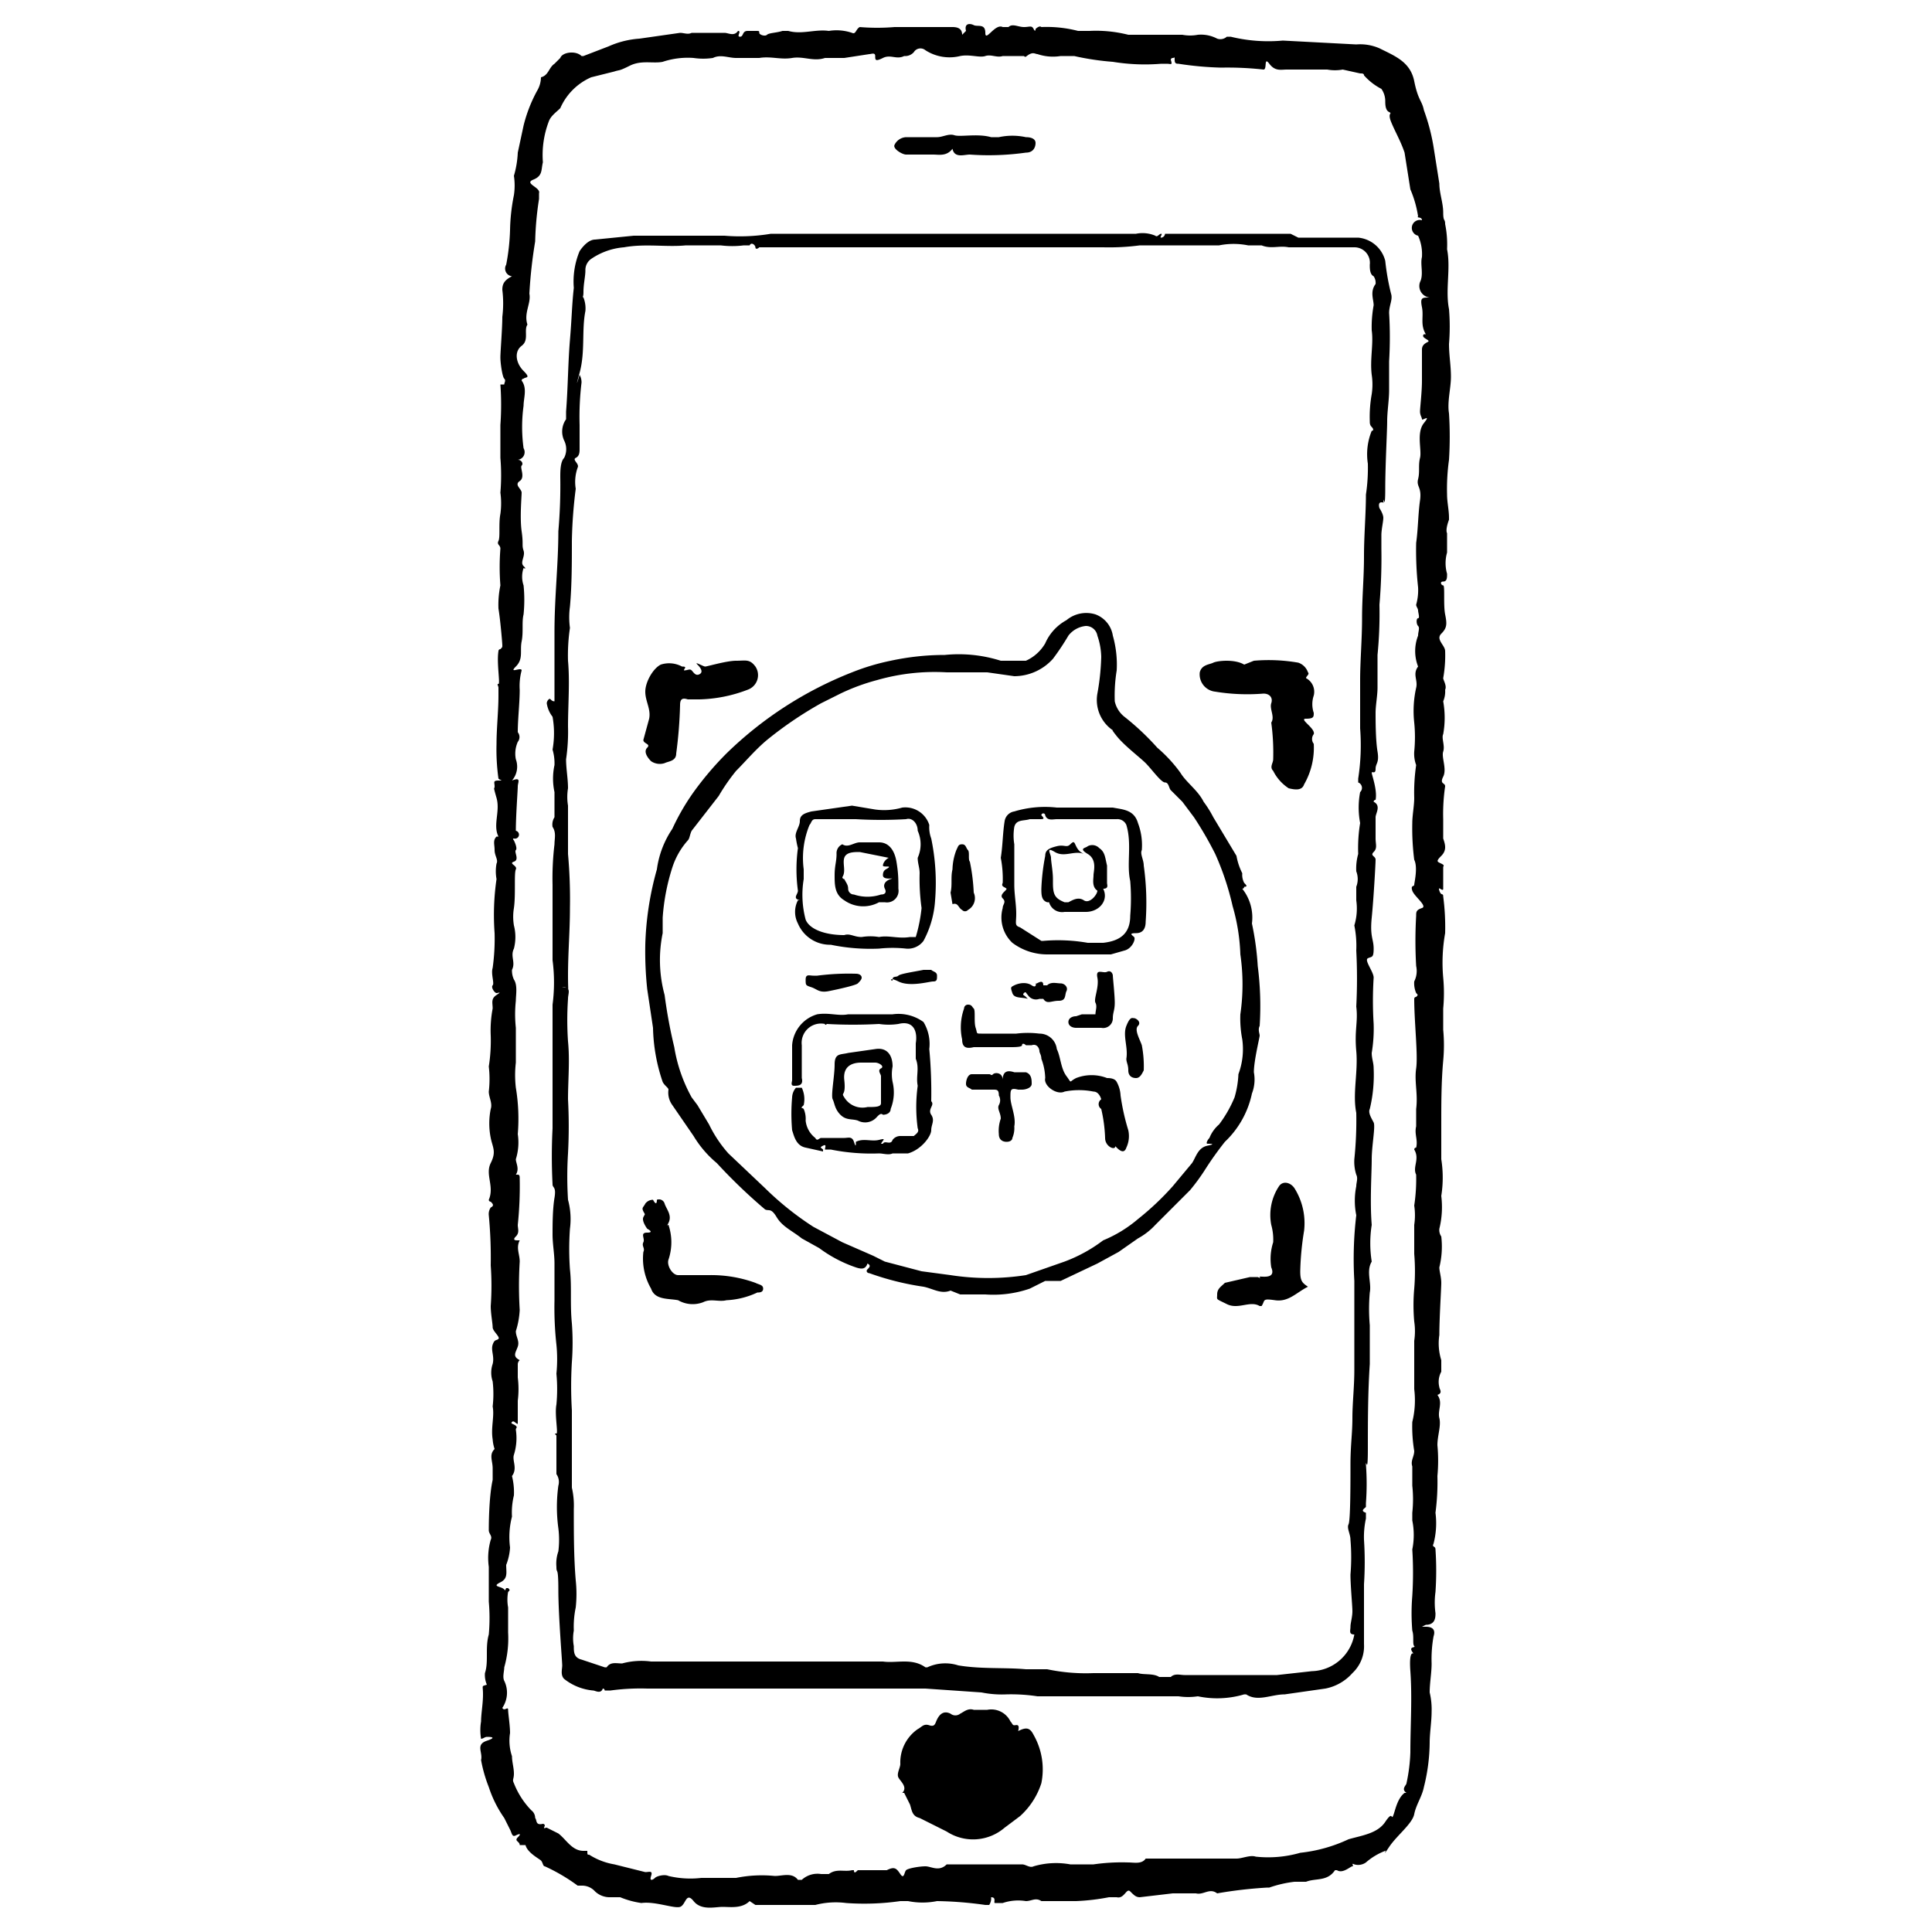 <svg xmlns="http://www.w3.org/2000/svg" fill="none" viewBox="0 0 80 80">
  <path fill="#000" d="M58.88 67.36h.16c.32 0 .4.16.32.4-.066.37-.093.745-.08 1.12 0 .4-.08.8-.08 1.2.062.262.089.53.08.8 0 .4-.08.88-.08 1.28a7.76 7.76 0 0 1-.24 1.84c-.08.4-.32.72-.4 1.12-.08.4-.72.88-1.04 1.36-.32.48-.08.08-.16.16a2.64 2.64 0 0 0-.8.48.559.559 0 0 1-.48.08c-.16-.08 0 .08-.08.08s-.4.32-.64.16h-.08c-.32.48-.8.32-1.2.48h-.48a4.879 4.879 0 0 0-1.04.24h-.08c-.697.04-1.392.12-2.08.24-.32-.24-.56.08-.88 0h-.96l-1.36.16c-.16 0-.24-.08-.4-.24-.16-.16-.24.32-.56.24h-.32a8.893 8.893 0 0 1-1.36.16h-1.44c-.24-.16-.4 0-.64 0a2 2 0 0 0-.96.08h-.32c-.08 0 .08-.24-.16-.24a.48.48 0 0 1-.08.32h-.16c-.662-.096-1.33-.15-2-.16-.396.08-.804.08-1.2 0h-.32c-.742.107-1.493.133-2.24.08a3.36 3.36 0 0 0-1.28.08h-2.48l-.24-.16c-.32.32-.8.24-1.12.24-.32 0-.88.16-1.2-.24-.32-.4-.32.16-.56.24-.24.08-1.04-.24-1.6-.16a3.602 3.602 0 0 1-.88-.24h-.4a.88.88 0 0 1-.64-.24.72.72 0 0 0-.56-.24h-.16a7.595 7.595 0 0 0-1.36-.8c-.08 0-.08-.16-.16-.24-.08-.08-.56-.32-.64-.64h-.24c0-.16-.24-.16-.08-.32.16-.16.08-.16-.08-.08s-.16-.08-.24-.24l-.24-.48a4.805 4.805 0 0 1-.64-1.28 5.923 5.923 0 0 1-.32-1.12c.08-.32-.24-.64.24-.8.48-.16.08-.16 0-.16s-.16.08-.24.08a2.164 2.164 0 0 1 0-.72c0-.32.08-.72.08-1.12 0-.4-.08-.32.16-.4a1.041 1.041 0 0 1-.08-.48c.16-.48 0-1.04.16-1.6.04-.453.04-.908 0-1.36v-1.44a2.722 2.722 0 0 1 .08-1.12c.08-.16-.08-.24-.08-.4 0-.16 0-1.36.16-2.08v-.48c0-.32-.16-.56.08-.8a1.602 1.602 0 0 1-.08-.4c-.08-.48.08-.96 0-1.36.04-.346.04-.695 0-1.04a1.12 1.12 0 0 1 0-.72c.08-.32-.08-.56 0-.8s.16-.16.24-.24c.08-.08-.24-.32-.24-.48 0-.16-.08-.56-.08-.88.04-.56.04-1.12 0-1.68a18.781 18.781 0 0 0-.08-2.08.48.48 0 0 1 .08-.32c.16-.08.08-.16 0-.24a.08.08 0 0 1-.08-.08c.24-.56-.16-1.04.08-1.52s.08-.64 0-1.04a3.041 3.041 0 0 1 0-1.2c.08-.24-.08-.48-.08-.72.04-.346.04-.695 0-1.04.067-.423.093-.852.08-1.28-.017-.375.01-.751.08-1.12 0-.24-.08-.4.16-.56.24-.16.08-.08 0-.08s-.24-.24-.16-.32c.08-.08-.08-.48 0-.72.066-.477.093-.959.08-1.44a10.323 10.323 0 0 1 .08-2.24 1.76 1.76 0 0 1 0-.64c.08-.16-.08-.32-.08-.56 0-.24-.08-.4.08-.56h.08c-.24-.48.08-1.04-.08-1.6s-.08-.32-.08-.48c0-.16-.08-.24.16-.24s.08 0 0-.08a8.734 8.734 0 0 1-.08-1.44c0-.64.08-1.36.08-2v-.32c0-.08-.08-.16 0-.16s-.08-.88 0-1.36a.08.08 0 0 1 .08-.08c.08-.08.08-.08.08-.16s-.08-1.04-.16-1.52a3.922 3.922 0 0 1 .08-.96 9.69 9.69 0 0 1 0-1.52c0-.16-.16-.16-.08-.32s0-.72.08-1.12c.04-.292.04-.588 0-.88.04-.48.04-.96 0-1.44V17.6c.04-.56.04-1.12 0-1.68h.16c0-.08.08-.16 0-.24-.08-.08-.16-.64-.16-.88s.08-1.2.08-1.68a4.552 4.552 0 0 0 0-1.12c0-.24.08-.4.4-.56a.32.32 0 0 1-.24-.48c.093-.475.146-.956.16-1.44.01-.484.063-.966.16-1.44.04-.265.04-.535 0-.8.092-.312.146-.635.16-.96l.24-1.12c.124-.502.312-.986.56-1.44a1.12 1.12 0 0 0 .16-.56c.32-.08.32-.4.56-.56l.24-.24c.08-.24.64-.32.88-.08h.08l1.04-.4a3.76 3.76 0 0 1 1.28-.32l1.68-.24c.16 0 .32.08.48 0H30c.16 0 .4.16.56-.08.16 0-.08.24.08.24s.08-.24.32-.24h.32c.16 0 .16 0 .16.08s.24.16.32.08c.08-.08.4-.08.64-.16h.24c.56.16 1.12-.08 1.68 0a2 2 0 0 1 .96.08c.16.08.16-.16.32-.24.48.04.96.04 1.44 0h2.4c.24 0 .4.08.4.32l.16-.16c-.08-.32.16-.32.32-.24.16.08.48-.08.48.32s.4-.4.72-.24h.24c.16-.16.4 0 .64 0s.32-.08.4.08c.08.16.08 0 .08 0s.16-.16.24-.08a5.2 5.2 0 0 1 1.52.16h.48a5.44 5.44 0 0 1 1.6.16h2.24c.212.04.428.04.64 0 .277-.025.554.03.8.16a.4.4 0 0 0 .4-.08h.16a6.56 6.56 0 0 0 2.16.16l3.04.16a2 2 0 0 1 .96.16c.64.32 1.28.56 1.44 1.36.16.8.32.8.4 1.2.18.493.315 1.002.4 1.52l.24 1.52c0 .4.16.8.16 1.2 0 .4.08.24.08.48.07.342.096.691.08 1.04.16.8-.08 1.68.08 2.48.04.48.04.96 0 1.44 0 .48.08.88.08 1.36 0 .48-.16 1.04-.08 1.52.04.64.04 1.28 0 1.92a8.723 8.723 0 0 0-.08 1.44c0 .32.08.64.08.96v.08s-.16.4-.08.56v.8a1.6 1.6 0 0 0 0 .88c0 .16 0 .32-.16.32s-.08.16 0 .16 0 .8.08 1.2c.08.4.08.56-.16.8s.16.48.16.72c.013.375-.014.75-.08 1.12 0 .08.16.32.08.48a1.04 1.04 0 0 1-.08.48c.081.45.081.91 0 1.36-.08.16.08.48 0 .72s.16.72 0 1.04c-.16.32.08.24.08.4-.066.45-.093.905-.08 1.36v.8c.08.24.16.48-.08.72s-.16.24 0 .32c.16.08.08.08.08.16v.88c0 .16-.24-.16-.16.08.08.24.16.08.16.24a9.68 9.68 0 0 1 .08 1.52 6.96 6.96 0 0 0-.08 1.84c.04.426.04.854 0 1.28v.88c.04.426.04.854 0 1.28-.08.88-.08 1.76-.08 2.64V48c.08.503.08 1.017 0 1.52.056.454.03.915-.08 1.36a.48.48 0 0 0 .08.32c.05.428.023.861-.08 1.28 0 .16.08.4.08.64s-.08 1.44-.08 2.16c-.053.348-.025.704.08 1.04v.48a.88.88 0 0 0-.08.64c0 .08.16.24-.08.32.24.32 0 .64.08.96.08.32-.08.72-.08 1.12.04.426.04.854 0 1.28a9.691 9.691 0 0 1-.08 1.52 3.36 3.36 0 0 1-.08 1.28c-.08.16.08.08.08.24.04.586.04 1.174 0 1.76-.04.292-.04.588 0 .88 0 .16 0 .48-.4.48l-.16.08Zm0-58.24c0-.16-.24-.08-.16-.16a4.562 4.562 0 0 0-.32-1.12l-.24-1.52c-.16-.48-.4-.88-.56-1.28-.16-.4.08-.32-.08-.4-.16-.08-.16-.32-.16-.48a.88.88 0 0 0-.16-.48 2.481 2.481 0 0 1-.72-.56c0-.08-.08-.08-.16-.08l-.72-.16a1.76 1.76 0 0 1-.64 0h-1.68c-.24 0-.48.08-.72-.24s-.08.24-.24.24a13.6 13.6 0 0 0-1.76-.08 13.602 13.602 0 0 1-1.76-.16c-.08 0-.16 0-.16-.16s0-.08-.08-.08a.08.08 0 0 0-.08.08c.08.24 0 .16-.16.16h-.24a8.24 8.24 0 0 1-2-.08 11.044 11.044 0 0 1-1.6-.24h-.56a2 2 0 0 1-.96-.08c-.08 0-.16-.08-.32 0s-.16.16-.24.08h-.88c-.24.08-.48-.08-.72 0s-.64-.08-1.04 0a1.84 1.84 0 0 1-1.44-.24.32.32 0 0 0-.48.08.479.479 0 0 1-.4.16c-.32.16-.56-.08-.88.08-.32.16-.32.08-.32-.08s-.16-.08-.24-.08l-1.04.16h-.8c-.48.16-.88-.08-1.36 0-.48.08-.88-.08-1.36 0h-.96c-.32 0-.64-.16-.96 0a2.72 2.72 0 0 1-.8 0 3.28 3.28 0 0 0-1.28.16c-.4.08-.88-.08-1.36.16-.48.24-.4.16-.64.24l-.96.24a2.48 2.48 0 0 0-1.28 1.28c-.16.16-.4.32-.48.56a3.92 3.92 0 0 0-.24 1.68c-.08.32 0 .56-.4.72-.4.16.32.32.24.56v.24c-.093.582-.146 1.17-.16 1.76-.12.715-.2 1.436-.24 2.16.08.4-.24.8-.08 1.28-.16.24.08.64-.24.88s-.24.72.08 1.04c.32.32.08.24 0 .32a.08.08 0 0 0-.08.08c.24.32.08.72.08 1.04a6.483 6.483 0 0 0 0 1.76.32.32 0 0 1-.24.48c.16 0 .24.16.16.24-.08.08.16.48-.08.64-.24.16.08.32.08.48 0 .16-.08 1.04 0 1.6s0 .56.08.8-.16.48 0 .64c.16.16 0 .08 0 .08a1.12 1.12 0 0 0 0 .72 6 6 0 0 1 0 1.2c-.08.32 0 .72-.08 1.12-.08.4.08.72-.24 1.04-.32.32.24 0 .24.16-.07.26-.097.53-.08.8 0 .56-.08 1.2-.08 1.76a.32.32 0 0 1 0 .4 1.2 1.2 0 0 0-.08.72.88.88 0 0 1-.16.88c.4-.16.24.08.24.24 0 .16-.08 1.2-.08 1.84a.165.165 0 1 1-.08.32c-.08 0 0 .08 0 .08s.16.32.08.4c-.08.08.16.4-.08.48-.24.08.16.16.08.32s0 1.04-.08 1.6c-.04.238-.04.482 0 .72a1.92 1.92 0 0 1 0 .96c-.16.32.08.56-.08.88a.88.88 0 0 0 .08.4c.16.24.08.64.08.88-.04.372-.04.748 0 1.12V44c-.04.346-.04.694 0 1.04.106.634.133 1.28.08 1.92.053.348.025.704-.08 1.04 0 .16.16.4 0 .64h.08c.08 0 .08.08.08.16.013.641-.013 1.282-.08 1.92 0 .16.08.32-.08.48-.16.16 0 .16.08.16h.08c-.16.32 0 .56 0 .88a16.64 16.64 0 0 0 0 2 3.436 3.436 0 0 1-.16.88c0 .24.16.4.08.64s-.24.4.08.56a.24.24 0 0 0-.08.16v.56c.04.319.04.641 0 .96v.96c-.08 0-.16-.16-.24-.08-.08.08.08.08.16.16s0 .08 0 .16c.053.348.025.704-.08 1.04-.08.24.16.56-.08.88.066.261.093.53.08.8-.07.288-.098.584-.08.88a3.361 3.361 0 0 0-.08 1.28 2.32 2.32 0 0 1-.16.72c0 .32.08.56-.24.72-.32.16-.08.16.08.24.16.08.08.16.16 0h.08c.08.08.08.08 0 .16a1.76 1.76 0 0 0 0 .64v1.04c.027.486-.027.972-.16 1.44 0 .16-.08.4 0 .56a1.119 1.119 0 0 1-.08 1.12c.08.16.24-.08.24.08s.08.64.08.96c-.052.322-.024.651.08.96 0 .24.08.48.08.72s-.08.24 0 .4c.163.418.408.798.72 1.12a.4.4 0 0 1 .16.32c.08.08 0 .32.32.24a.08.08 0 0 1 .08.08c-.08.16 0 .08.08.08l.48.24c.32.24.56.72 1.04.72h.16c0 .16 0 .16.08.16.316.202.67.338 1.04.4l1.28.32c.16 0 .32-.08.24.16-.08.24.08.16.16.08s.4-.16.56-.08c.445.106.905.133 1.36.08h1.44a5.36 5.36 0 0 1 1.6-.08c.32 0 .72-.16.96.16h.16a.961.961 0 0 1 .8-.24h.32c.32-.24.64-.08.96-.16h.08c0 .16.08.08.16 0h1.2c.32-.16.4-.08.56.16.16.24.16-.08.24-.16.08-.08.56-.16.8-.16s.56.24.88-.08h3.12c.16 0 .32.16.48.08a3.28 3.28 0 0 1 1.52-.08h.96a8.239 8.239 0 0 1 1.44-.08c.24 0 .56.08.72-.16h3.76c.24 0 .56-.16.8-.08a4.8 4.8 0 0 0 1.84-.16 6.24 6.24 0 0 0 2-.56c.56-.16 1.2-.24 1.52-.72.32-.48.24-.08.32-.24.08-.16.16-.72.48-.96h.08c-.24-.16 0-.32 0-.4.092-.42.146-.85.16-1.28 0-1.12.08-2.24 0-3.36-.08-1.12.24-.56.08-.8-.16-.24.16-.16.08-.24-.08-.08 0-.4-.08-.64-.04-.48-.04-.96 0-1.44.04-.64.04-1.28 0-1.92.08-.396.08-.804 0-1.2v-.32a5.19 5.19 0 0 0 0-1.12v-.8c-.08-.24.08-.4.08-.64a6.09 6.09 0 0 1-.08-1.2c.11-.445.136-.906.08-1.36v-2c.04-.265.04-.535 0-.8a7.683 7.683 0 0 1 0-1.36c.04-.48.04-.96 0-1.44v-1.2c.04-.265.04-.535 0-.8.064-.424.09-.852.08-1.28-.16-.32.16-.64-.08-1.04a.08.08 0 0 1 .08-.08c.08-.32-.08-.56 0-.88v-.72c.08-.64-.08-1.12 0-1.68.08-.56-.08-1.92-.08-2.88a.08.08 0 0 1 .08-.08c.08-.08.08-.08 0-.16a1.04 1.04 0 0 1-.08-.48.96.96 0 0 0 .08-.64c-.04-.693-.04-1.387 0-2.08 0-.16 0-.24.24-.32.24-.08-.32-.48-.4-.72-.08-.24.08-.16.08-.24 0-.08.16-.72 0-1.04a10.256 10.256 0 0 1-.08-1.52c0-.32.08-.72.08-1.04-.013-.455.014-.91.08-1.36a1.36 1.36 0 0 1-.08-.56 6 6 0 0 0 0-1.2 4.4 4.4 0 0 1 .08-1.44c.08-.32-.16-.56.08-.88a1.76 1.76 0 0 1 0-1.28c0-.16.08-.32 0-.4-.08-.08-.08-.32 0-.32s0-.24 0-.32c0-.08-.08-.16-.08-.24.066-.234.093-.477.08-.72a14.153 14.153 0 0 1-.08-1.84c.08-.56.08-1.2.16-1.76s-.16-.56-.08-.88c.08-.32 0-.56.08-.88.08-.32-.16-1.04.16-1.44.32-.4-.08-.08-.08-.16s-.08-.16-.08-.32.08-.8.08-1.28v-1.28c0-.16.08-.24.24-.32.16-.08-.32-.16-.16-.32h.08c-.24-.4-.08-.72-.16-1.12-.08-.4 0-.4.32-.4a.48.48 0 0 1-.4-.64c.16-.32 0-.72.08-1.04a1.84 1.84 0 0 0-.16-.88.33.33 0 1 1 .16-.64Z"/>
  <path fill="#000" d="M22.96 29.04v-2.88c0-1.44.16-2.8.16-4.16.065-.745.092-1.492.08-2.24 0-.24 0-.64.16-.8a.8.8 0 0 0 0-.72.881.881 0 0 1 .08-.88v-.32c.08-1.04.08-2 .16-2.96s.08-1.44.16-2.16A3.28 3.28 0 0 1 24 10.4c.16-.24.4-.48.64-.48l1.6-.16H30a7.76 7.76 0 0 0 1.92-.08h15.12a1.36 1.36 0 0 1 .8.08c.08.08.16-.08.24-.08.08 0-.08.16 0 .16s.16-.08.16-.16h5.2l.32.16h2.48a1.28 1.28 0 0 1 1.12.96c.048.458.128.913.24 1.36.08.24-.08.48-.08.8.04.666.04 1.334 0 2v1.2c0 .4-.08.88-.08 1.28s-.08 1.84-.08 2.8c0 .96-.08.32-.08.48 0 .16.08.08-.08.08s-.08.24-.08.24.16.24.16.4c0 .16-.08.48-.08.72v.56c.013.774-.014 1.549-.08 2.32.015.694-.012 1.389-.08 2.08v1.36c0 .32-.08.72-.08 1.04 0 .32 0 1.12.08 1.6s-.08.48-.08.72-.16.08-.16.16.24.72.16 1.12a.08.08 0 0 0-.08.08c.32.16.08.48.08.64v.88c0 .24.08.4-.08.56-.16.16.08.16.08.32s-.08 1.6-.16 2.4c-.08.8.08.88.08 1.28s-.08.32-.24.4c-.16.08.24.56.24.8-.04.64-.04 1.28 0 1.92.013.402-.014.804-.08 1.2 0 .24.08.4.08.64a6 6 0 0 1-.16 1.68c-.08.16.08.4.16.56.08.16-.08.96-.08 1.52s-.08 1.76 0 2.72a4.88 4.88 0 0 0 0 1.52c-.24.4 0 .88-.08 1.28-.04.452-.04.907 0 1.36v1.6c-.08 1.2-.08 2.4-.08 3.52s-.08.4-.08.64c.04.533.04 1.067 0 1.6v.16c-.08.08-.24.16 0 .24v.24c-.063.289-.09.584-.08.88.04.613.04 1.227 0 1.84v2.48a1.52 1.52 0 0 1-.48 1.2 2 2 0 0 1-1.12.64l-1.68.24c-.56 0-1.12.32-1.6 0h-.08a3.921 3.921 0 0 1-1.92.08c-.265.04-.535.04-.8 0h-5.84a7.359 7.359 0 0 0-1.28-.08 4.24 4.24 0 0 1-1.04-.08l-2.32-.16H26.8a9.197 9.197 0 0 0-1.52.08h-.24a.08.08 0 0 0-.08-.08c-.08.24-.32.08-.4.08a2.24 2.24 0 0 1-1.2-.48c-.16-.16-.08-.4-.08-.56 0-.16-.16-2.08-.16-3.12s-.08-.64-.08-.96a1.52 1.52 0 0 1 .08-.64c.04-.319.04-.641 0-.96a6.483 6.483 0 0 1 0-1.76.561.561 0 0 0-.08-.48v-1.6c-.08-.08-.08-.08 0-.08s-.08-.8 0-1.2c.04-.426.04-.854 0-1.28a6 6 0 0 0 0-1.2 14.153 14.153 0 0 1-.08-1.84v-1.52c0-.4-.08-.8-.08-1.2 0-.4 0-1.04.08-1.52s-.08-.4-.08-.56c-.04-.773-.04-1.547 0-2.32V41.6c.08-.61.08-1.23 0-1.84v-3.12c-.013-.561.013-1.123.08-1.68 0-.24.08-.48-.08-.72a.56.56 0 0 1 .08-.4V32.8a2.64 2.64 0 0 1 0-1.12 2.001 2.001 0 0 0-.08-.64c.08-.45.08-.91 0-1.36a1.2 1.2 0 0 1-.24-.56.24.24 0 0 1 .08-.16c.08-.08.08.08.24.08Zm.32 11.84c.4 0 .24.24.24.48-.04.586-.04 1.174 0 1.76.08.8 0 1.6 0 2.4.04.746.04 1.494 0 2.24-.04.64-.04 1.28 0 1.92.106.39.133.799.08 1.2-.04.56-.04 1.12 0 1.68.08.72 0 1.44.08 2.24.04.533.04 1.067 0 1.6a16.64 16.64 0 0 0 0 2v3.2c.066.288.093.584.08.88 0 1.04 0 2 .08 2.96.04.372.04.748 0 1.12a3.922 3.922 0 0 0-.08.96 1.76 1.76 0 0 0 0 .64c0 .24 0 .48.32.56l.96.32h.08c.16-.24.4-.16.64-.16a3.04 3.04 0 0 1 1.2-.08h9.6c.56.08 1.2-.16 1.76.24h.08a1.76 1.76 0 0 1 1.28-.08c.96.16 1.92.08 2.8.16h.88a7.76 7.76 0 0 0 1.92.16h1.84c.24.08.64 0 .88.16h.48c.16-.16.4-.08.56-.08h3.84l1.44-.16a1.84 1.84 0 0 0 1.76-1.52c-.24 0-.16-.16-.16-.32s.08-.4.08-.64-.08-1.04-.08-1.52c.04-.48.04-.96 0-1.44 0-.24-.16-.48-.08-.64.08-.16.08-1.68.08-2.48s.08-1.28.08-1.92c0-.64.08-1.28.08-2v-3.68a15.44 15.44 0 0 1 .08-2.72 3.041 3.041 0 0 1 0-1.2c0-.16.08-.32 0-.48a1.759 1.759 0 0 1-.08-.64c.066-.638.093-1.279.08-1.92-.16-.8.08-1.68 0-2.56-.08-.88.08-1.2 0-1.84.04-.773.04-1.547 0-2.32a4.24 4.24 0 0 0-.08-1.04 2.4 2.4 0 0 0 .08-1.04v-.56a.88.88 0 0 0 0-.64 2.238 2.238 0 0 1 .08-.72 6.484 6.484 0 0 1 .08-1.28 3.44 3.44 0 0 1 0-1.28.24.24 0 0 0-.08-.4v-.16a9.039 9.039 0 0 0 .08-2.08v-2c0-.8.08-1.68.08-2.56 0-.88.08-1.68.08-2.56 0-.88.08-1.76.08-2.56.064-.424.09-.852.08-1.28a2.56 2.56 0 0 1 .16-1.36c.08 0 .08-.08 0-.16s-.08-.16-.08-.24c-.013-.375.014-.75.08-1.12.04-.265.04-.535 0-.8-.08-.64.08-1.28 0-1.84-.01-.348.017-.697.08-1.04 0-.24-.16-.56.08-.88a.48.48 0 0 0-.08-.32c-.16-.08-.16-.32-.16-.48a.64.64 0 0 0-.64-.72h-2.72c-.4-.08-.72.08-1.12-.08h-.56a3.041 3.041 0 0 0-1.2 0H47.2a9.68 9.68 0 0 1-1.52.08H31.44c-.08.08-.16.08-.16 0s-.16-.24-.24-.08h-.24c-.319.04-.641.04-.96 0H28.4c-.8.08-1.68-.08-2.56.08a2.8 2.8 0 0 0-1.36.48.56.56 0 0 0-.24.48c0 .24-.08.56-.08.88 0 .32-.08.16 0 .24.07.178.098.37.08.56-.16.8 0 1.68-.24 2.56-.24.88 0 .08 0 .08a.64.64 0 0 1 .08.32c-.07.584-.097 1.172-.08 1.76v.96c0 .16 0 .32-.16.4-.16.08.16.24.08.4a1.76 1.76 0 0 0-.08.88 19.606 19.606 0 0 0-.16 2.16c0 .88 0 1.84-.08 2.72-.04.292-.04.588 0 .88-.067.45-.093.905-.08 1.36.08.88 0 1.84 0 2.72.013.455-.014.91-.08 1.36 0 .4.08.8.08 1.2-.04.238-.04.482 0 .72v2c.067.745.093 1.492.08 2.24 0 .96-.08 1.84-.08 2.8 0 .96.08.4-.24.48ZM42.16 71.68c.32-.16.48-.16.64.16a2.88 2.88 0 0 1 .32 2 3.12 3.12 0 0 1-.88 1.36l-.64.48a2 2 0 0 1-2.4.16l-1.12-.56c-.32-.08-.32-.32-.4-.56l-.24-.48h-.08c.24-.24-.08-.48-.16-.64-.08-.16.08-.4.08-.56A1.68 1.68 0 0 1 38 71.6c.16-.08.24-.24.48-.16.24.08.24-.08.32-.24.08-.16.24-.4.56-.24a.32.32 0 0 0 .4 0c.16-.08.32-.24.56-.16h.56a.88.88 0 0 1 .96.48c.08.08.08.16.16.16s.24-.08.16.24ZM39.44 6.16c-.24.32-.56.24-.8.24h-1.12c-.16 0-.56-.24-.48-.4a.56.56 0 0 1 .48-.32h1.28c.24 0 .48-.16.72-.08s.96-.08 1.52.08h.32a2.64 2.64 0 0 1 1.12 0c.24 0 .4.08.4.24 0 .16-.08.4-.4.4a11.04 11.04 0 0 1-2.32.08c-.24 0-.64.16-.72-.24Z"/>
  <path fill="#000" d="M35.92 52.32c-.08.24-.24.24-.48.16a5.52 5.52 0 0 1-1.52-.8l-.72-.4c-.4-.32-.8-.48-1.04-.88s-.32-.24-.48-.32a22.62 22.62 0 0 1-2-1.92 4.4 4.4 0 0 1-.96-1.12l-.88-1.28a.88.88 0 0 1-.16-.64c0-.08-.16-.16-.24-.32a7.361 7.361 0 0 1-.4-2.24l-.24-1.6a14.8 14.8 0 0 1-.08-1.84A12.72 12.72 0 0 1 27.2 36c.08-.602.3-1.177.64-1.68.245-.533.54-1.042.88-1.52.41-.569.864-1.104 1.36-1.6a15.6 15.6 0 0 1 5.2-3.36 9.358 9.358 0 0 1 1.6-.48c.736-.159 1.487-.24 2.24-.24a5.76 5.76 0 0 1 2.32.24h1.04a1.76 1.76 0 0 0 .8-.72 2 2 0 0 1 .88-.96 1.28 1.28 0 0 1 1.2-.24 1.12 1.12 0 0 1 .72.88c.132.468.187.954.16 1.44a6.484 6.484 0 0 0-.08 1.28c.055.253.197.48.4.64.49.386.945.814 1.36 1.28.36.307.683.656.96 1.04.24.4.72.72.96 1.2.151.202.285.416.4.64l.96 1.6c.044.25.125.493.24.72a.72.72 0 0 0 .08.4c.08.08.16.16 0 .16a.08.08 0 0 1-.08.08 1.919 1.919 0 0 1 .4 1.44c.124.58.205 1.168.24 1.76.106.822.133 1.653.08 2.48-.08.16 0 .32 0 .4 0 .08-.24 1.04-.24 1.52a1.6 1.6 0 0 1-.08.88 3.84 3.84 0 0 1-1.12 2c-.285.36-.553.733-.8 1.12-.194.307-.408.6-.64.88l-1.44 1.44a2.8 2.8 0 0 1-.72.56l-.8.56-.88.48-1.52.72h-.64l-.64.32a4.64 4.64 0 0 1-1.84.24h-1.04l-.4-.16c-.4.16-.72-.08-1.12-.16a11.44 11.44 0 0 1-2.24-.56c-.08 0-.16-.08-.08-.16s.16-.16 0-.24ZM45.6 27.2a2.881 2.881 0 0 0-.16-.88.48.48 0 0 0-.48-.4 1.04 1.04 0 0 0-.72.4c-.195.332-.409.653-.64.96A2.16 2.16 0 0 1 42 28l-1.12-.16H39.2a8.641 8.641 0 0 0-2.88.32 8.56 8.56 0 0 0-1.52.56l-.8.4c-.79.441-1.539.95-2.24 1.52-.48.4-.88.88-1.28 1.28a8.087 8.087 0 0 0-.72 1.04l-1.12 1.44c-.08.16-.08.32-.16.4a3.121 3.121 0 0 0-.64 1.12 8.717 8.717 0 0 0-.4 2.08v.64a5.52 5.52 0 0 0 .08 2.56c.095.727.228 1.448.4 2.16a6.4 6.4 0 0 0 .72 2.08l.24.32.48.8c.21.435.479.84.8 1.2l1.52 1.44c.61.6 1.28 1.136 2 1.6l1.2.64 1.28.56.48.24 1.52.4 1.2.16c1.034.16 2.086.16 3.12 0l1.6-.56a6.24 6.24 0 0 0 1.6-.88 5.36 5.36 0 0 0 1.44-.88c.518-.411 1-.866 1.44-1.36l.8-.96c.16-.24.24-.64.64-.72.4-.08.08-.08 0-.08s0-.16.08-.24a1.44 1.44 0 0 1 .4-.56c.26-.345.475-.721.64-1.12.092-.312.146-.635.16-.96a2.96 2.96 0 0 0 .16-1.44 4.558 4.558 0 0 1-.08-1.04c.12-.822.12-1.658 0-2.48a8.084 8.084 0 0 0-.32-2 11.446 11.446 0 0 0-.72-2.16 14.878 14.878 0 0 0-.88-1.52l-.48-.64-.48-.48c-.08-.08-.08-.32-.24-.32-.16 0-.56-.56-.8-.8s-.88-.72-1.2-1.12c-.32-.4-.08-.16-.16-.24a1.52 1.52 0 0 1-.64-1.52c.093-.502.146-1.01.16-1.52ZM54.08 28.08a.64.64 0 0 1 .32.72 1.12 1.12 0 0 0 0 .72c0 .16 0 .24-.32.24s.4.4.32.64a.32.32 0 0 0 0 .4 3.04 3.04 0 0 1-.4 1.68c-.08.24-.32.24-.64.16a1.84 1.84 0 0 1-.64-.72c-.16-.16 0-.32 0-.48a9.208 9.208 0 0 0-.08-1.52c.16-.24-.08-.56 0-.8s-.08-.4-.32-.4a8.237 8.237 0 0 1-2-.08.72.72 0 0 1-.64-.8c.08-.32.4-.32.56-.4.16-.08.88-.16 1.28.08l.4-.16a7.121 7.121 0 0 1 1.84.08.64.64 0 0 1 .4.4c.08.08-.08.16-.08.24ZM28.32 27.76c.16 0 .24-.08.32 0 .08.08.16.24.32.16.16-.08.08-.24-.08-.4-.16-.16.24.08.32.08.08 0 .88-.24 1.28-.24s.56-.08.8.24a.64.64 0 0 1-.32.96 5.918 5.918 0 0 1-2 .4h-.48c-.24-.08-.32 0-.32.24-.017.67-.07 1.337-.16 2 0 .32-.32.32-.48.4a.64.64 0 0 1-.56-.08c-.16-.16-.32-.4-.16-.56.16-.16-.16-.16-.16-.32l.24-.88c.08-.4-.16-.72-.16-1.12 0-.4.32-.96.64-1.12a1.12 1.12 0 0 1 .88.08c.24 0 .08.08.08.16ZM54.16 53.28c-.48.24-.8.64-1.36.56-.56-.08-.4 0-.56.24h-.08c-.4-.24-.88.16-1.36-.08-.48-.24-.4-.16-.4-.4 0-.24.16-.32.32-.48l1.04-.24h.32s.16.08.08 0 .72.16.48-.4a2.241 2.241 0 0 1 .08-1.04 2.238 2.238 0 0 0-.08-.72 2.16 2.16 0 0 1 .32-1.6c.16-.24.48-.16.64.08.33.524.47 1.145.4 1.76a11.932 11.932 0 0 0-.16 1.68c0 .4.08.48.32.64ZM28.08 52.8h1.28a5.36 5.36 0 0 1 1.92.32c.16.08.32.08.32.24 0 .16-.16.16-.24.16a3.36 3.36 0 0 1-1.28.32c-.32.08-.64-.08-.96.08a1.2 1.2 0 0 1-1.04-.08c-.4-.08-.96 0-1.12-.48a2.48 2.48 0 0 1-.32-1.52c.08-.16-.08-.24 0-.4.08-.16-.16-.4.16-.4s0-.16 0-.16-.24-.32-.16-.48c.08-.16.08-.08 0-.24-.08-.16 0-.16.08-.32a.4.4 0 0 1 .32-.16s.16.32.16 0a.24.24 0 0 1 .32.16c.08.24.32.48.16.8-.16.32-.08.08 0 .08a2.24 2.24 0 0 1 0 1.44c-.08.24.16.64.4.64Z"/>
  <path fill="#000" d="M41.68 36.8c-.08-.08-.24-.08-.16-.24a4.558 4.558 0 0 0-.08-1.04c.08-.48.08-1.04.16-1.52a.48.48 0 0 1 .4-.4 4.401 4.401 0 0 1 1.76-.16h2.32c.4.08.88.08 1.04.64.136.357.19.74.16 1.12-.08.16.08.4.08.64.108.768.135 1.546.08 2.32 0 .24-.08.48-.4.48s-.16.08-.08.16-.08.48-.4.56l-.56.16h-2.64a2.4 2.4 0 0 1-1.44-.48 1.44 1.44 0 0 1-.4-1.44c0-.16.16-.24 0-.4-.16-.16.16-.32.16-.4Zm3.36 2.24h.64c.72-.08 1.12-.4 1.12-1.12.04-.48.04-.96 0-1.44-.16-.72.08-1.52-.16-2.32a.399.399 0 0 0-.4-.24h-2.48c-.16 0-.4.08-.48-.16a.08.08 0 1 0-.16 0c.16.16.08.16-.08.16h-.4c-.24.08-.56 0-.64.32-.04.238-.04.482 0 .72v1.68c0 .4.08.8.08 1.2 0 .4-.08.48.16.56l.88.56h.08a7.12 7.12 0 0 1 1.84.08ZM34.08 47.68l-.72-.16c-.4-.08-.48-.48-.56-.72a7.683 7.683 0 0 1 0-1.36.64.64 0 0 1 .16-.4h.24c.106.224.134.478.08.72-.16.16-.08.08 0 .16.064.151.092.316.08.48a1.041 1.041 0 0 0 .4.72c.08.16.16 0 .24 0h.96c.16 0 .32-.08.4.16.08.24.08.16.08 0 .32-.16.64 0 .96-.08.32-.08.16 0 .08.16h.08c.08-.16.32.08.4-.16a.399.399 0 0 1 .32-.16h.56c.08-.08.24-.16.16-.32a6.483 6.483 0 0 1 0-1.76c-.08-.4.08-.72-.08-1.12v-.64c.08-.48-.08-.96-.72-.8-.265.04-.535.04-.8 0-.72.04-1.44.04-2.16 0 0 0-.08.08-.08 0a.8.8 0 0 0-.96.88v1.36c.08.32-.16.32-.32.32s-.08-.16-.08-.24v-1.44A1.44 1.44 0 0 1 33.84 42c.48-.08.88.08 1.28 0h1.84a1.76 1.76 0 0 1 1.28.32c.203.336.287.73.24 1.12.067.718.093 1.44.08 2.16.16.16-.16.32 0 .56.16.24 0 .4 0 .64s-.4.8-.96.96h-.64c-.16.08-.4 0-.56 0a8.48 8.48 0 0 1-2-.16h-.24c0-.08.08-.24-.08-.16-.16.08-.08.08 0 .16v.08ZM46.4 45.36c.068.488.175.97.32 1.44a1.12 1.12 0 0 1-.08.72c-.08.24-.24.16-.4 0-.16-.16 0-.08-.08 0s-.4-.08-.4-.4a6.16 6.16 0 0 0-.16-1.2.24.24 0 0 1 0-.4s-.08-.32-.32-.32a3.037 3.037 0 0 0-1.2 0c-.32.16-.88-.24-.8-.56a2.4 2.4 0 0 0-.16-.8c0-.16-.08-.24-.08-.32 0-.08-.08-.32-.32-.24h-.24c-.08-.08-.16-.08-.16 0s-.32.08-.48.08h-1.52c-.32.08-.48 0-.48-.32a2.32 2.32 0 0 1 .08-1.28.16.16 0 0 1 .16-.16c.16 0 .16.08.24.16.08.08 0 .56.08.8s0 .24.24.24h1.44c.319-.04.641-.04.96 0a.72.72 0 0 1 .72.64c.16.32.16.8.4 1.12.24.32.08.24.4.08a1.76 1.76 0 0 1 1.28 0c.08 0 .32 0 .4.16.096.172.15.364.16.56ZM35.28 33.36l.96.16a2.72 2.72 0 0 0 1.12-.08 1.04 1.04 0 0 1 1.12.72c-.013.19.014.381.08.56.175.841.229 1.703.16 2.56a4.08 4.08 0 0 1-.48 1.68.8.8 0 0 1-.72.32 5.203 5.203 0 0 0-1.12 0 8.08 8.08 0 0 1-2-.16 1.44 1.44 0 0 1-1.36-.88 1.04 1.04 0 0 1 0-.96h.08c-.32-.08-.08-.24-.08-.4a6.483 6.483 0 0 1 0-1.76 3.423 3.423 0 0 1-.08-.4c-.08-.24.16-.48.16-.72s.16-.32.48-.4l1.68-.24Zm-.32 5.36c.24-.08.4.08.72.08.238-.04.482-.04.72 0 .4-.08.8.08 1.28 0h.24c.118-.391.198-.793.24-1.2a8.723 8.723 0 0 1-.08-1.44c0-.24-.08-.4-.08-.64a1.36 1.36 0 0 0 0-1.12c0-.32-.24-.56-.48-.48-.693.04-1.387.04-2.08 0h-1.68c-.16 0-.16.16-.24.24a3.6 3.6 0 0 0-.24 1.84v.4a4 4 0 0 0 .08 1.68c.16.4.8.64 1.6.64Z"/>
  <path fill="#000" d="M36.56 46.16c-.08-.08-.16 0-.24.08a.64.64 0 0 1-.8.16c-.24-.08-.48 0-.72-.24s-.24-.48-.32-.64c-.08-.16.08-.96.08-1.44s.24-.4.56-.48l1.12-.16c.48-.08.72.24.72.72a1.68 1.68 0 0 0 0 .64c.09.373.063.764-.08 1.12 0 .16-.16.24-.32.24Zm-.64-.32c.32 0 .56 0 .56-.16v-1.12c0-.08-.16-.24 0-.32.16-.08-.08-.24-.24-.24h-.56c-.16 0-.8 0-.72.72.08.72-.16.48 0 .72a.88.88 0 0 0 .96.4ZM41.52 44.72c0-.4.24-.4.48-.32h.48c.24.08.24.32.24.48 0 .16-.24.24-.4.24h-.16c-.32-.08-.32 0-.32.32s.24.8.16 1.2c.012.164-.016.329-.08.48 0 .08-.08.16-.24.16-.16 0-.32-.08-.32-.32-.02-.217.008-.435.08-.64 0-.24-.16-.4-.08-.56a.4.4 0 0 0 0-.4c0-.24-.08-.24-.24-.24h-.88c-.08-.08-.24-.08-.24-.24 0-.16.08-.4.24-.4h.72c.08 0 .08.08.16 0s.4-.08.4.24ZM44.8 42h.56c0-.16.08-.32 0-.48-.08-.16.16-.64.08-1.04s.24-.16.4-.24c.16-.08.24.08.24.16s.08.8.08 1.12c0 .32-.08.4-.08.64a.4.4 0 0 1-.48.4h-1.04c-.16 0-.32-.08-.32-.24 0-.16.16-.24.32-.24l.24-.08ZM39.36 36.96c.08-.32 0-.64.08-.96a2.4 2.4 0 0 1 .16-.8c.08-.16.08-.24.24-.24.16 0 .16.16.24.24.08.08 0 .4.08.48.088.422.141.85.16 1.28a.56.56 0 0 1-.24.72.16.16 0 0 1-.24 0c-.16-.08-.16-.32-.4-.24l-.08-.48ZM33.84 40.4c.53-.069 1.066-.096 1.6-.08.16 0 .24.08.24.16s-.08.16-.16.24c-.08.08-.8.24-1.2.32-.4.08-.48-.08-.72-.16s-.24-.08-.24-.32.16-.16.32-.16h.16ZM46.64 43.84c.08-.48-.16-.96 0-1.36.16-.4.24-.32.32-.32.08 0 .32.16.16.32s.08.56.16.8c.066.342.093.691.08 1.04-.08.16-.16.32-.32.32s-.32-.08-.32-.32-.08-.32-.08-.48ZM42.56 41.36c-.24-.08-.56 0-.64-.24-.08-.24-.08-.24.08-.32.16-.08.48-.16.72 0s.16-.16.16-.08.32-.24.32.08h.16c.16-.16.4-.08.56-.08.16 0 .32.16.24.32-.08.16 0 .4-.32.4s-.48.16-.64-.08h-.16a.4.4 0 0 1-.48-.16c-.08-.08-.08-.16-.16-.08s0 .08.08.16l.08.08ZM38.24 40.16h.32c.08.08.24.08.24.24 0 .16 0 .24-.16.24s-.96.24-1.44 0-.24.08-.24-.08.16-.08.24-.16c.08-.08.64-.16 1.04-.24ZM44.88 35.36c-.4-.16-.8.16-1.2-.08-.4-.24-.16.08-.16.24 0 .16.08.56.08.88v.16c0 .48.08.64.48.8h.16c.16-.08.4-.24.64-.08.24.16.56-.24.56-.4-.24-.16-.16-.48-.16-.64 0-.16.16-.64-.24-.88s-.08-.24 0-.32a.4.4 0 0 1 .48.08c.24.16.24.4.32.72v.72c0 .08.08.24-.16.24.24.48-.16.96-.72.96h-.88a.56.56 0 0 1-.64-.4h-.08c-.24-.08-.24-.32-.24-.56.018-.457.072-.911.16-1.36 0-.24.16-.32.48-.4.32-.08.4.08.56-.08.16-.16.16-.08.24.08.08.16.16.24.32.32ZM35.6 34.88h.8c.4 0 .64.32.72.8.08.48.08.72.08 1.12a.48.48 0 0 1-.56.56h-.24a1.36 1.36 0 0 1-1.44-.08c-.4-.24-.4-.64-.4-1.04s.08-.56.08-.88a.4.4 0 0 1 .24-.4c.24.16.48-.08.72-.08Zm1.2.64-1.2-.24c-.24 0-.56 0-.64.24-.08.24.08.56-.08.8a.08.08 0 0 0 .08.08c.08.16.16.24.16.4a.24.24 0 0 0 .24.24 1.76 1.76 0 0 0 1.12 0c.16 0 .24-.08.16-.24-.08-.16 0-.32.24-.4.24-.08-.32.08-.32-.16s.16-.24.24-.32c.08-.08-.24 0-.24-.08s.08-.24.24-.32Z"/>
</svg>

